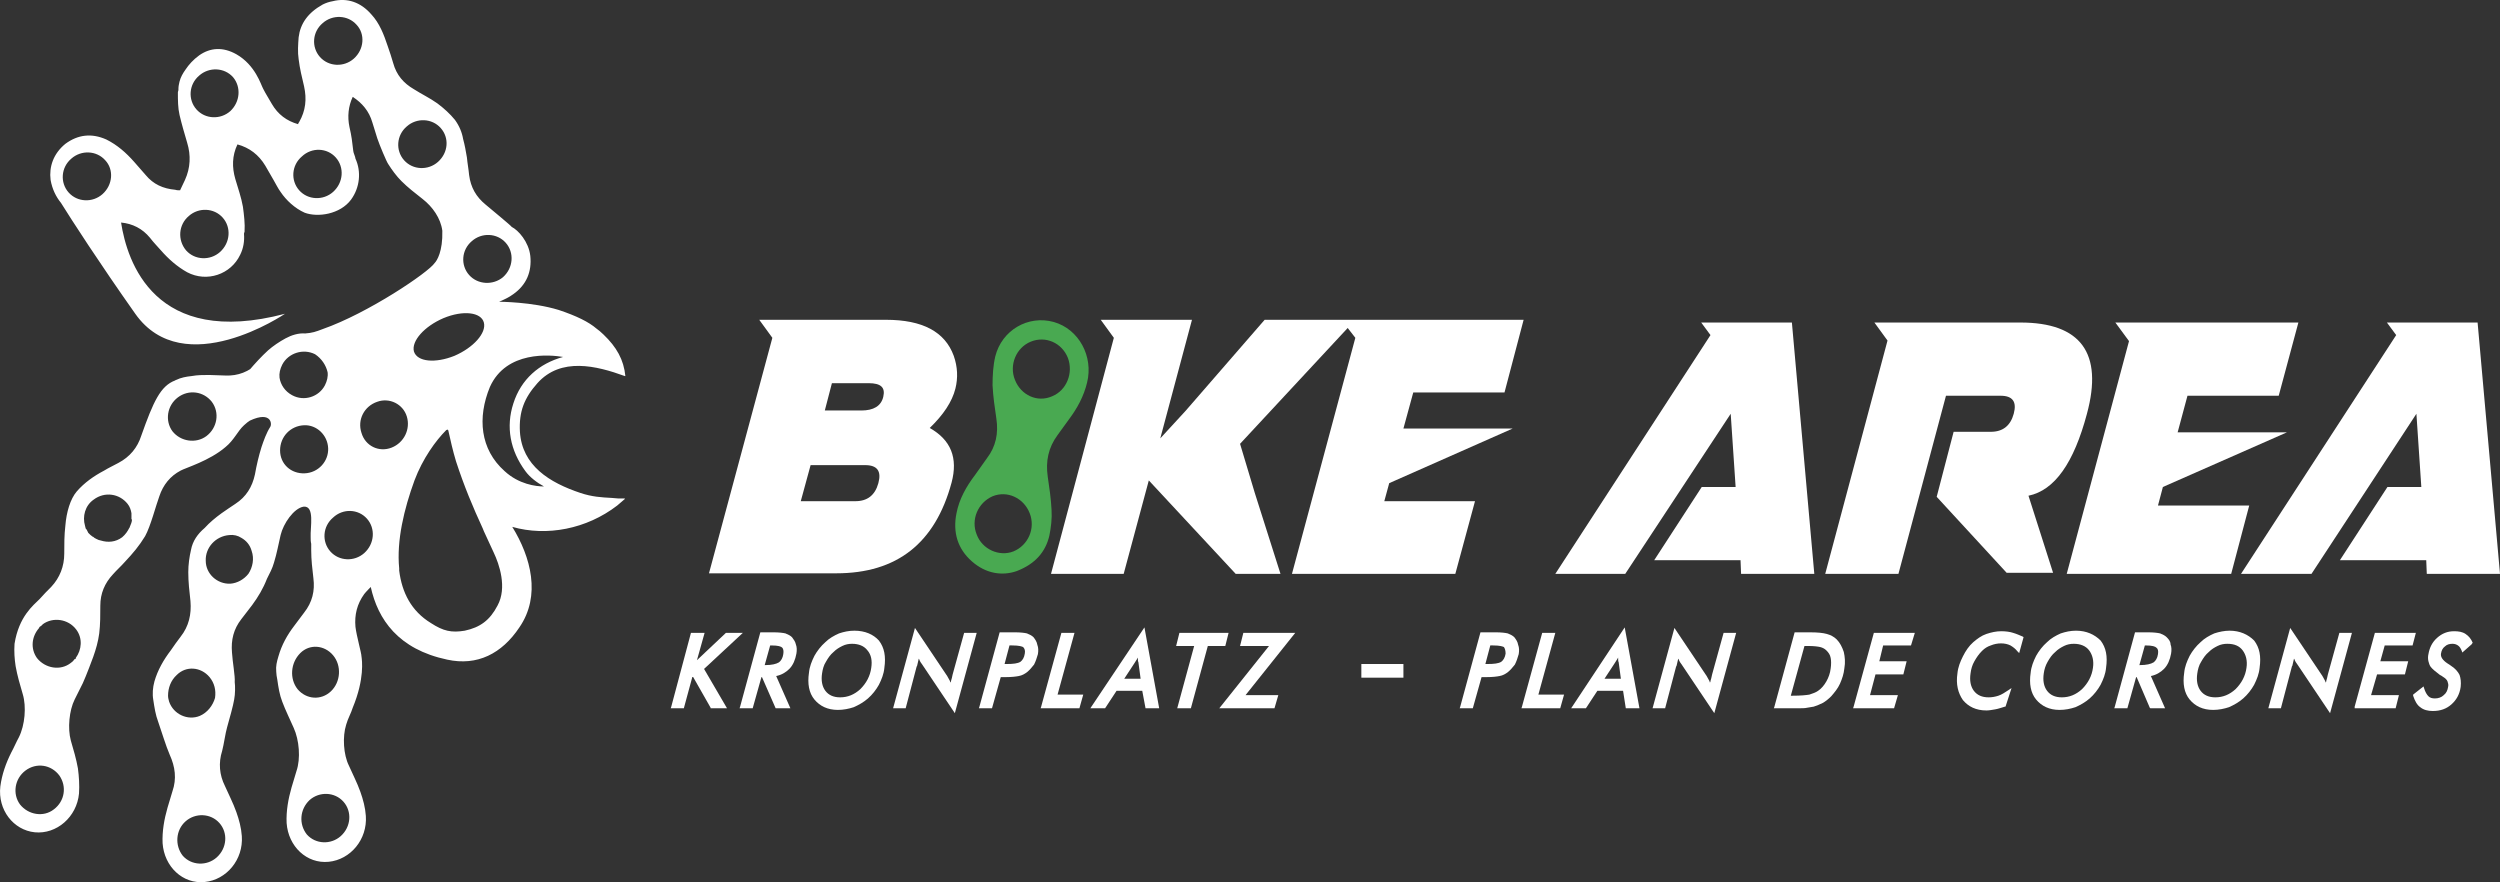 <?xml version="1.0" encoding="UTF-8"?><svg id="a" xmlns="http://www.w3.org/2000/svg" viewBox="0 0 457.56 161.47"><rect x="0" y="0" width="457.56" height="161.47" fill="#333333" stroke="none"/><defs><style>.b{fill:#fff;}.c{fill:#49a951;}</style></defs><path class="b" d="M162.16,58.53c6.7,0,10.8,2.2,12.4,6.6,.7,2,.8,4,.3,6-.6,2.4-2.2,4.8-4.7,7.2,3.9,2.2,5.2,5.5,4,10-3,11.1-10,16.6-21.1,16.6h-23.3l11.6-43.1-2.4-3.3h23.2Zm-5.6,33.2c2.2,0,3.6-1.1,4.2-3.3,.6-2.2-.2-3.3-2.4-3.3h-10l-1.8,6.6h10Zm1.1-16.6c2.2,0,3.6-.8,4-2.5s-.4-2.5-2.7-2.5h-6.7l-1.3,5h6.7Z"/><polygon class="b" points="245.56 58.53 245.56 58.53 231.46 58.53 216.96 75.23 212.36 80.23 218.16 58.53 201.46 58.53 203.86 61.83 192.36 105.03 205.66 105.03 210.26 87.93 226.16 105.03 234.36 105.03 229.66 90.23 226.96 81.23 246.66 60.03 248.06 61.83 236.46 105.03 266.36 105.03 269.96 91.73 253.36 91.73 254.26 88.43 276.86 78.43 256.86 78.43 258.66 71.83 275.36 71.83 278.86 58.53 245.56 58.53"/><path class="c" d="M186.06,104.53c-2.6,.9-5.6,.5-8.2-1.8-2.6-2.3-3.5-5.3-2.8-8.8,.5-2.6,1.8-4.9,3.4-7,.7-1,1.5-2.1,2.2-3.1,1.6-2.1,2.1-4.5,1.7-7.2-.3-2-.6-4.1-.7-6.1,0-1.8,.1-3.6,.5-5.3,1.2-4.8,6-7.6,10.7-6.3,4.6,1.3,7.3,6.3,6.1,11.1-.6,2.5-1.8,4.7-3.3,6.7-.7,1-1.4,1.9-2.1,2.9-1.7,2.3-2.2,4.8-1.8,7.6,.3,2,.6,4.1,.7,6.1,.1,1.6-.1,3.2-.4,4.7-.7,3-2.6,5.2-6,6.5m6.5-32c2.7-1.1,3.9-4.3,2.9-7-1.1-2.8-4.1-4.1-6.8-3s-4,4.3-2.9,7c1.1,2.8,4.1,4.2,6.8,3m-13.8,25.3c1,2.7,4.1,4.1,6.7,3.1,2.7-1.1,4.1-4.2,3-7s-4.1-4.2-6.8-3.1c-2.7,1.2-4,4.3-2.9,7"/><polygon class="b" points="436.86 59.03 438.56 61.33 410.16 105.03 423.06 105.03 442.26 75.73 443.16 89.13 436.96 89.13 428.26 102.53 444.06 102.53 444.16 105.03 457.56 105.03 453.46 59.03 436.86 59.03"/><polygon class="b" points="417.06 72.43 420.66 59.03 387.16 59.03 389.66 62.43 378.26 105.03 408.36 105.03 411.66 92.53 394.96 92.53 395.86 89.13 418.56 79.13 398.56 79.13 400.36 72.43 417.06 72.43"/><path class="b" d="M381.96,75.73c3-11.1-1.1-16.7-12.2-16.7h-26.7l2.4,3.3-11.4,42.7h13.4l8.7-32.6h10c2.2,0,3,1.1,2.4,3.3-.6,2.2-2,3.3-4.2,3.3h-6.8l-3.1,11.9,12.8,13.9h8.5l-4.5-14.1c4.8-1,8.3-6,10.7-15"/><polygon class="b" points="332.06 105.03 327.96 59.03 311.36 59.03 313.06 61.33 284.66 105.03 297.46 105.03 316.76 75.73 317.66 89.13 311.46 89.13 302.76 102.53 318.56 102.53 318.66 105.03 332.06 105.03"/><polygon class="b" points="135.96 115.83 132.86 115.83 127.56 120.83 128.96 115.83 126.46 115.83 122.86 129.33 122.76 129.63 125.16 129.63 126.76 123.73 130.06 129.53 130.06 129.63 133.06 129.63 128.86 122.43 135.96 115.83"/><polygon class="b" points="227.56 115.83 226.96 118.23 232.26 118.23 223.16 129.63 233.26 129.63 233.96 127.23 227.96 127.23 237.06 115.83 227.56 115.83"/><path class="b" d="M207.66,121.33h0c.2-.3,.3-.5,.5-.8,0-.1,.1-.1,.1-.2v.2c0,.3,0,.5,.1,.7l.4,3h-3l1.9-2.9Zm-8.1,8.3h2.7l2.1-3.2h4.7l.6,3.2h2.5l-2.7-14.8-9.9,14.8Z"/><polygon class="b" points="224.86 115.83 215.86 115.83 215.26 118.23 218.56 118.23 215.46 129.63 217.96 129.63 221.06 118.23 224.26 118.23 224.86 115.83"/><g><path class="b" d="M143.36,119.73c-.1,.7-.4,1.2-.8,1.5-.5,.3-1.3,.5-2.5,.5h-.1l1-3.6h.2c1.3,0,1.8,.2,2,.4s.3,.6,.2,1.2m1.6-3.1c-.3-.3-.7-.5-1.2-.7-.4-.1-1.2-.2-2.2-.2h-2.4l-3.7,13.6-.1,.3h2.4l1.6-5.7h.1l2.5,5.7h2.7l-2.6-5.9c1-.2,1.8-.7,2.4-1.3,.7-.7,1.1-1.7,1.3-2.8,.1-.6,.1-1.2-.1-1.7-.1-.5-.4-.9-.7-1.3"/><path class="b" d="M187.56,119.63c-.1,.7-.4,1.2-.8,1.5-.5,.3-1.3,.4-2.5,.4h-.4l.9-3.4h.5c1.3,0,1.8,.2,2,.3,.3,.3,.4,.7,.3,1.2m1.6-3c-.3-.3-.7-.5-1.2-.7-.4-.1-1.2-.2-2.2-.2h-2.8l-3.7,13.6-.1,.3h2.4l1.6-5.7h.9c1.1,0,1.9-.1,2.4-.2,.6-.1,1.1-.4,1.5-.7,.5-.4,.9-.9,1.3-1.4,.3-.6,.5-1.2,.7-1.9,.1-.6,.1-1.2-.1-1.7-.1-.6-.4-1-.7-1.4"/><path class="b" d="M174.36,123.43c-.1,.5-.2,.9-.3,1.2,0,.1,0,.2-.1,.3,0-.1-.1-.2-.1-.3-.2-.3-.3-.6-.5-.9l-5.9-8.8-4,14.7h2.3l2-7.6,.1-.2c.1-.5,.2-.9,.3-1.3,0,.1,.1,.1,.1,.2,.1,.3,.3,.6,.6,1l5.9,8.8,4-14.7h-2.3l-2.1,7.6Z"/><path class="b" d="M159.46,122.23c-.2,1.5-.9,2.8-2,3.9-1.1,1-2.3,1.5-3.7,1.5-1.2,0-2.1-.4-2.7-1.2-.6-.8-.8-1.9-.6-3.2,.1-.7,.3-1.5,.7-2.1,.4-.7,.8-1.3,1.4-1.8,.5-.5,1-.8,1.6-1.1s1.2-.4,1.8-.4c1.2,0,2.2,.4,2.8,1.2,.7,.8,.9,1.9,.7,3.2m-3.1-6.8c-1,0-1.9,.2-2.8,.5-.9,.4-1.8,.9-2.5,1.6-.8,.7-1.5,1.6-2,2.5-.5,1-.9,2-1,3.1-.3,2,0,3.7,1,4.9s2.4,1.9,4.3,1.9c1,0,2-.2,2.9-.5,.9-.4,1.8-.9,2.6-1.6,.8-.7,1.5-1.6,2-2.5,.5-1,.9-2,1-3.1,.3-2.1,0-3.7-1-5-1-1.1-2.5-1.8-4.5-1.8"/></g><polygon class="b" points="196.66 115.83 194.26 115.83 190.56 129.33 190.46 129.63 197.56 129.63 198.26 127.13 193.56 127.13 196.66 115.83"/><g><path class="b" d="M313.36,123.43c-.1,.5-.2,.9-.3,1.2,0,.1,0,.2-.1,.3,0-.1-.1-.2-.1-.3-.2-.3-.3-.6-.5-.9l-5.9-8.8-4,14.7h2.3l2-7.6,.1-.2c.1-.5,.2-.9,.3-1.3,0,.1,.1,.1,.1,.2,.1,.3,.3,.6,.6,1l5.9,8.8,4-14.7h-2.3l-2.1,7.6Z"/><path class="b" d="M411.16,122.23c-.2,1.5-.9,2.8-2,3.9-1.1,1-2.3,1.5-3.7,1.5-1.2,0-2.1-.4-2.7-1.2s-.8-1.9-.6-3.2c.1-.7,.3-1.5,.7-2.1,.4-.7,.8-1.3,1.4-1.8,.5-.5,1-.8,1.6-1.1s1.2-.4,1.8-.4c1.3,0,2.2,.4,2.8,1.2,.6,.8,.9,1.9,.7,3.2m-3.1-6.8c-.9,0-1.9,.2-2.8,.5-.9,.4-1.8,.9-2.5,1.6-.8,.7-1.5,1.6-2,2.5-.5,1-.9,2-1,3.1-.3,2,0,3.7,1,4.9s2.4,1.9,4.3,1.9c1,0,2-.2,2.9-.5,.9-.4,1.8-.9,2.6-1.6,.8-.7,1.5-1.6,2-2.5,.5-1,.9-2,1-3.1,.3-2.1,0-3.7-1-5-1.1-1.1-2.6-1.8-4.5-1.8"/><path class="b" d="M383.06,122.23c-.2,1.5-.9,2.8-2,3.9-1.1,1-2.3,1.5-3.7,1.5-1.2,0-2.1-.4-2.7-1.2s-.8-1.9-.6-3.2c.1-.7,.3-1.4,.7-2.1,.4-.7,.8-1.3,1.4-1.8,.5-.5,1-.8,1.6-1.1s1.2-.4,1.8-.4c1.2,0,2.2,.4,2.8,1.2,.6,.8,.9,1.9,.7,3.2m-3.1-6.8c-1,0-1.9,.2-2.8,.5-.9,.4-1.8,.9-2.5,1.6-.8,.7-1.5,1.6-2,2.5-.5,1-.9,2-1,3.1-.3,2,0,3.7,1,4.9s2.4,1.9,4.3,1.9c1,0,2-.2,2.9-.5,.9-.4,1.8-.9,2.6-1.6,.8-.7,1.5-1.6,2-2.5,.5-1,.9-2,1-3.1,.3-2.1,0-3.7-1-5-1.1-1.1-2.6-1.8-4.5-1.8"/><path class="b" d="M394.96,119.73c-.1,.7-.4,1.2-.8,1.5-.5,.3-1.3,.5-2.5,.5h-.1l1-3.6h.1c1.3,0,1.8,.2,2,.4,.3,.2,.4,.6,.3,1.2m1.6-3.1c-.3-.3-.7-.5-1.2-.7-.4-.1-1.2-.2-2.2-.2h-2.4l-3.7,13.6-.1,.3h2.4l1.6-5.7h.1l2.4,5.6,.1,.1h2.7l-2.6-5.9c1-.2,1.8-.7,2.4-1.3,.7-.7,1.1-1.7,1.3-2.8,.1-.6,.1-1.2-.1-1.7,0-.5-.3-.9-.7-1.3"/><path class="b" d="M426.06,123.43c-.1,.5-.2,.9-.3,1.2,0,.1,0,.2-.1,.3,0-.1-.1-.2-.1-.3-.2-.3-.3-.6-.5-.9l-5.9-8.8-4,14.7h2.3l2-7.6s0-.1,.1-.2c.1-.5,.2-.9,.3-1.3,0,.1,.1,.1,.1,.2,.1,.3,.3,.6,.6,1l5.9,8.8,4-14.7h-2.3l-2.1,7.6Z"/><path class="b" d="M452.56,117.63c-.3-.7-.7-1.2-1.3-1.6-.6-.4-1.3-.5-2.1-.5-1.2,0-2.2,.4-3.1,1.2s-1.4,1.8-1.6,3c-.1,.4-.1,.9,0,1.3,.1,.4,.2,.7,.4,1,.3,.4,.9,.9,1.7,1.5,.2,.1,.4,.2,.5,.3,.5,.3,.8,.6,.9,.9,.1,.3,.2,.6,.1,1-.1,.6-.3,1.1-.8,1.5-.4,.4-1,.6-1.6,.6-.5,0-.9-.1-1.2-.4-.3-.3-.6-.8-.8-1.5l-.1-.3-1.9,1.5v.2c.3,.9,.7,1.7,1.3,2.1,.6,.5,1.4,.7,2.3,.7,1.4,0,2.5-.4,3.4-1.2s1.5-1.8,1.7-3.2c.1-.9,0-1.6-.2-2.2-.3-.6-.8-1.2-1.6-1.7-.1-.1-.3-.2-.6-.4-.9-.6-1.3-1.2-1.2-1.8,.1-.6,.3-1,.7-1.3,.4-.4,.9-.5,1.4-.5,.4,0,.7,.1,1,.3s.5,.5,.7,1l.1,.3,1.7-1.5,.2-.3Z"/></g><polygon class="b" points="441.56 118.13 442.16 115.83 434.66 115.83 430.96 129.33 430.96 129.63 438.46 129.63 439.06 127.23 433.96 127.23 435.06 123.43 440.16 123.43 440.76 121.03 435.66 121.03 436.46 118.13 441.56 118.13"/><polygon class="b" points="284.66 115.83 282.26 115.83 278.56 129.33 278.46 129.63 285.56 129.63 286.26 127.13 281.56 127.13 284.66 115.83"/><g><path class="b" d="M368.46,115.83c-.6-.2-1.4-.3-2.2-.3-.9,0-1.8,.2-2.7,.5-.9,.3-1.7,.9-2.4,1.5-.8,.7-1.4,1.6-1.9,2.6s-.9,2-1,3.1c-.3,2,.1,3.6,1,4.9,1,1.2,2.4,1.9,4.3,1.9,.5,0,1-.1,1.6-.2,.6-.1,1.1-.3,1.8-.5h.1l1.1-3.4-.6,.4c-.6,.4-1.2,.8-1.8,1-.6,.2-1.2,.3-1.8,.3-1.2,0-2.1-.4-2.7-1.2s-.8-1.9-.6-3.2c.1-.8,.3-1.5,.7-2.2,.4-.7,.8-1.3,1.4-1.9,.5-.5,1-.8,1.6-1,1.2-.5,2.6-.5,3.6,0,.5,.3,.9,.6,1.3,1.1l.3,.3,.8-2.9-.1-.1c-.5-.2-1.1-.5-1.8-.7"/><path class="b" d="M275.56,119.63c-.1,.7-.4,1.2-.8,1.5-.5,.3-1.3,.4-2.5,.4h-.4l.9-3.4h.5c1.3,0,1.8,.2,2,.3,.2,.3,.3,.7,.3,1.2m1.6-3c-.3-.3-.7-.5-1.2-.7-.4-.1-1.2-.2-2.2-.2h-2.8l-3.7,13.6-.1,.3h2.4l1.6-5.7h.9c1.1,0,1.9-.1,2.4-.2,.6-.1,1.1-.4,1.5-.7,.5-.4,.9-.9,1.3-1.4,.3-.6,.5-1.2,.7-1.9,.1-.6,.1-1.2-.1-1.7-.1-.6-.4-1-.7-1.4"/><path class="b" d="M295.56,121.33h0c.2-.3,.3-.5,.5-.8,0-.1,.1-.1,.1-.2v.2c0,.3,0,.5,.1,.7l.4,3h-3l1.9-2.9Zm-8,8.3h2.7l2.1-3.2h4.7l.5,3.2h2.5l-2.7-14.8-9.8,14.8Z"/></g><polygon class="b" points="339.26 129.33 339.16 129.63 346.66 129.63 347.36 127.23 342.26 127.23 343.26 123.43 348.36 123.43 348.96 121.03 343.96 121.03 344.66 118.13 349.76 118.13 350.46 115.83 342.96 115.83 339.26 129.33"/><path class="b" d="M335.06,122.33c-.1,.9-.4,1.7-.8,2.4s-.9,1.3-1.5,1.7c-.4,.3-1,.5-1.6,.7-.6,.1-1.6,.2-3,.2h-.4l2.5-9.1h.7c1,0,1.8,.1,2.2,.2,.4,.1,.8,.3,1.1,.6,.4,.4,.7,.8,.8,1.4,.1,.5,.1,1.2,0,1.9m1.1-5.3c-.5-.5-1.1-.8-1.8-1-.7-.2-1.7-.3-3.1-.3h-2.8l-3.7,13.6-.1,.3h4.5c.6,0,1.2,0,1.6-.1s.8-.1,1.2-.2c.6-.2,1.1-.4,1.7-.7,.5-.3,1-.7,1.5-1.2,.6-.7,1.2-1.4,1.6-2.3,.4-.9,.7-1.8,.8-2.8,.2-1.1,.1-2.1-.1-3-.3-.9-.7-1.7-1.3-2.3"/><rect class="b" x="249.16" y="121.53" width="7.7" height="2.5"/><path class="b" d="M47.26,66.43c-1.7,1.6-3.7,2.4-6,2.3-1,0-2-.1-3-.1-1.1,0-2.1,0-3.2,.2-1,.1-2,.3-2.8,.7q-.1,0-.2,.1c-2.7,1-4,3.9-6.2,10.1-.7,2.2-2.1,3.9-4.2,5-.9,.5-1.8,.9-2.6,1.4-1.9,1-3.6,2.2-5,3.8-1.2,1.4-1.9,3.8-2.1,6.3-.2,1.7-.2,3.4-.2,5.1,0,2.3-.8,4.4-2.4,6.1-.7,.7-1.4,1.4-2.1,2.2-1.2,1.2-3.8,3.2-4.6,8.2-.1,1.4,0,2.8,.2,4.1,.3,1.7,.8,3.4,1.3,5.1,.7,2.3,.4,5.7-.7,7.9-.5,.9-.9,1.9-1.4,2.8-1,2-1.7,4-2,6.2-.5,4.3,2.4,8,6.3,8.4,4,.4,7.7-2.8,8.1-7.1,.1-1.5,0-3.1-.2-4.6-.3-1.7-.8-3.4-1.3-5.1-.6-2.2-.3-5.5,.7-7.5l1.5-3c.6-1.3,1.8-4.5,1.9-4.8,.5-1.4,.9-2.8,1.1-4.3,.2-1.7,.2-3.4,.2-5.1,0-2.2,.8-4.1,2.3-5.7,.7-.8,1.5-1.5,2.2-2.3,1.5-1.6,2.6-2.9,3.7-4.7,1-1.8,2-5.7,2.6-7.3,.7-2.1,2-3.7,3.9-4.7,.9-.5,5.3-1.8,8.2-4.3,1.6-1.3,2.2-2.9,3.4-4,1.6-1.5,3.5-2.2,5.7-2.2M4.66,141.03c2-1.5,4.7-1.1,6.2,.9,1.4,2,1,4.7-1,6.2-1.9,1.5-4.7,1-6.2-.9-1.4-1.9-1-4.7,1-6.2m9.3-25.8c1.2,1.6,1,3.7-.1,5.2v.1c0,.1-.1,.1-.2,.1-.2,.3-.4,.5-.7,.7-1.9,1.5-4.7,1-6.2-.9-1.2-1.7-1-3.9,.4-5.5q0-.1,.1-.2c.1-.1,.2-.1,.3-.2l.3-.3c1.8-1.3,4.6-1,6.1,1m10.2-20.2c0,.5-.2,.9-.4,1.4q0,.1-.1,.2c-.3,.6-.7,1.2-1.3,1.7-1.2,.9-2.6,1-3.9,.6-.1,0-.3-.1-.4-.1-.3-.1-.6-.3-.8-.4-.1-.1-.2-.2-.3-.2-.3-.2-.5-.4-.8-.7l-.3-.6c-.1-.1-.2-.2-.2-.3s-.1-.3-.1-.4c-.5-1.7,0-3.7,1.6-4.8,2-1.5,4.7-1.1,6.2,.8,.4,.5,.6,1.1,.7,1.7v1.2c.1-.2,.1-.1,.1-.1m13.6-15.2c-1.9,1.4-4.7,1-6.2-.9-1.4-1.9-1-4.7,1-6.2s4.7-1.1,6.2,.8c1.5,2,1,4.8-1,6.3m7.1-2.4c4.7-2.6,5,.1,4.6,.7-.7,1.1-1.2,2.5-1.6,3.7-.5,1.6-.9,3.3-1.2,5-.5,2.3-1.6,4.1-3.6,5.4-.8,.5-1.6,1.1-2.5,1.7-1.1,.8-2.2,1.7-3.1,2.7-1.3,1.1-2.2,2.4-2.5,4-.3,1.3-.5,2.7-.5,4.1,0,1.8,.2,3.5,.4,5.3,.2,2.4-.3,4.6-1.8,6.5-.6,.8-1.2,1.6-1.8,2.5-1.3,1.7-2.4,3.6-3,5.7-.3,1.1-.4,2.3-.2,3.4,.2,1.3,.4,2.7,.9,4,.6,1.7,1.4,4.4,2.1,6,1,2.2,1.3,4.4,.5,6.7l-.9,3c-.6,2.1-1,4.3-.9,6.5,.3,4.3,3.7,7.5,7.7,7.1s7.1-4.1,6.8-8.4c-.1-1.5-.5-3-1-4.4-.6-1.7-1.4-3.2-2.1-4.8-1-2-1.2-4.2-.5-6.4,.3-1.1,.6-3.3,.9-4.3,.5-1.8,1.1-3.9,1.3-5.1,.2-1,.2-2.5,.1-3.2,.1-1-.4-3.7-.5-5.4-.2-2.3,.3-4.3,1.7-6.1,.7-.9,1.3-1.7,2-2.6,1.1-1.5,2-3,2.7-4.8,.5-1,1-1.9,1.3-3,.5-1.6,.8-3.3,1.2-5,.5-2.1,2.4-4.9,4.2-5.2,2.1-.2,1.2,3.8,1.3,5.6,0,.4,0,.8,.1,1.2v1.2c0,1.7,.2,3.4,.4,5.1,.3,2.3-.2,4.4-1.7,6.3-.6,.8-1.2,1.6-1.8,2.4-1.3,1.7-2.3,3.5-2.9,5.6-.3,1-.5,1.8-.4,2.8,0,.4,.1,1,.2,1.5,.2,1.4,.4,2.7,.9,4,.6,1.6,1.4,3.2,2.1,4.8,1,2.2,1.3,5.6,.5,7.9l-.9,3c-.6,2.1-1,4.3-.9,6.5,.3,4.3,3.7,7.5,7.7,7.1s7.1-4.1,6.8-8.4c-.1-1.5-.5-3-1-4.4-.6-1.7-1.4-3.2-2.1-4.8-1-2-1.2-5.3-.5-7.5,.3-1.1,.9-2.1,1.2-3.1,2.2-5.3,1.7-8.7,1.6-9.4,0-.6-.9-3.7-1.1-5.4-.2-2.2,.3-4.2,1.6-6,.3-.4,1.2-1.3,1.2-1.3,1.3,5.9,5,11.4,14,13.3,5.5,1.2,10-1.1,13.2-5.9,4-5.8,2.1-12.9-1.3-18.4,6.3,1.8,13.6,.4,19.2-3.9l1.4-1.2v-.1h-1.2l-1.2-.1c-1.9-.1-3.6-.2-5.7-.9-5.7-1.9-10.7-5-11.1-11.2-.2-3.7,.8-6.2,3.2-8.9,4.3-4.8,10.8-3.2,16-1.3h.1c-.3-3-1.6-5.3-4-7.6-.5-.5-.9-.8-1.3-1.1-1.4-1.2-3.6-2.3-6.9-3.4-4.9-1.5-10.9-1.5-10.9-1.5,.9-.4,1.8-.8,2.6-1.4,2.4-1.7,3.4-4.1,3.1-7-.3-2.6-2.2-4.7-3.4-5.3-.2-.3-3.5-3-4.8-4.1-1.7-1.4-2.7-3.1-3-5.4-.1-1.1-.3-2.1-.4-3.2-.2-1.2-.4-2.3-.7-3.4-.2-1.2-.7-2.4-1.5-3.5-.9-1.1-2-2.1-3.2-3-1.4-1-2.9-1.7-4.3-2.6-1.9-1.1-3.2-2.6-3.8-4.8-.3-1-.6-2-1-3.1-.7-2.1-1.5-4.2-3-5.8-1.9-2.2-4.4-3.1-7.1-2.4h0c-.6,.1-1.2,.3-1.8,.6-2.7,1.5-4.1,3.5-4.4,6-.1,1.3-.2,2.7,0,4,.2,1.7,.6,3.3,1,5,.5,2.3,.3,4.4-.9,6.5-.1,.1-.2,.3-.2,.4h0c-2.1-.6-3.7-1.8-4.8-3.7-.5-.9-1.1-1.8-1.6-2.8-.4-.7-1.4-4.3-4.9-6.3-2.5-1.4-4.8-1.2-6.8,.2-1.1,.8-1.9,1.7-2.5,2.6-.5,.7-.9,1.4-1.1,2.2-.1,.4-.2,.9-.2,1.3v.2h0c0,.2-.1,.3-.1,.5,0,1.4,0,2.8,.3,4.1,.4,1.7,.9,3.4,1.4,5.1,.7,2.3,.6,4.6-.4,6.8-.3,.6-.6,1.3-.9,1.9-.3,0-.6,0-.9-.1-2.2-.2-4-1-5.4-2.7l-2.1-2.4c-1.5-1.7-3.1-3.1-5.1-4.1-2.7-1.2-5.2-.9-7.5,.8-2.2,1.8-3,4.2-2.7,6.6,.3,1.7,1,3.1,1.9,4.2,2,3.2,6.9,10.8,13.6,20.3,8.9,12.6,27.4,0,27.4,0-23.9,6.3-28.9-9.6-30-16.7,2.1,.2,3.9,1.1,5.3,2.8,.6,.8,1.3,1.5,2,2.3,1.4,1.6,3,3,4.8,4,3.6,1.9,8,.4,9.7-3.2,.6-1.2,.8-2.5,.7-3.8,0-.1,0-.2,.1-.4,.1-1.5-.1-3.1-.3-4.6-.3-1.7-.9-3.4-1.4-5.1-.6-2.1-.6-4.2,.4-6.3,2.2,.6,3.9,1.9,5.1,3.9,.5,.9,1,1.7,1.5,2.6,.3,.5,.9,1.7,1.3,2.2,1,1.5,2.6,3,4.4,3.8,2.4,.9,6.5,.3,8.5-2.4,1.6-2.2,1.9-5.1,.8-7.5,0-.3-.4-1.1-.4-1.4-.2-1.7-.3-2.7-.7-4.4-.4-1.9-.2-3.8,.6-5.5,1.7,1.1,3,2.6,3.6,4.7,.3,1,.6,1.9,.9,2.9,.4,1.2,1.7,4.3,2,4.7,.7,1.1,1.5,2.2,2.4,3.1,1.2,1.2,2.5,2.2,3.9,3.3,1.8,1.4,3.3,3.5,3.6,5.8,.1,3.8-1,5.5-1.4,5.9-1.1,1.7-12.2,9.2-20.5,12.1-1.3,.5-1.9,.7-3.2,.8-1.2-.1-2.5,.3-3.6,.9s-2.3,1.4-3.2,2.2c-1.2,1.1-2.4,2.4-3.5,3.7m-11.6,82.5c1.8-1.6,4.6-1.5,6.2,.3s1.4,4.6-.5,6.3c-1.8,1.6-4.6,1.5-6.2-.3-1.5-1.9-1.3-4.7,.5-6.3m4.4-26.4c.9,1.1,1.2,2.4,1,3.8-.4,1.4-1.4,2.7-2.8,3.3-2.2,.9-4.8-.3-5.6-2.6-.1-.4-.2-.7-.2-1.1,0-1.4,.5-2.8,1.6-3.8,1.7-1.7,4.4-1.5,6,.4m7.1-18.9c-.8,1-2,1.7-3.3,1.8-2.4,.1-4.5-1.8-4.5-4.2-.1-2.4,1.8-4.5,4.3-4.7,.8-.1,1.6,.1,2.2,.5,.9,.5,1.6,1.3,1.9,2.4,.5,1.4,.2,3-.6,4.2M18.76,35.53c-1.8,1.6-4.6,1.5-6.2-.3s-1.4-4.6,.5-6.2c1.8-1.6,4.6-1.5,6.2,.3,1.6,1.7,1.4,4.5-.5,6.2m15.8,4c1.8-1.6,4.6-1.5,6.2,.3s1.4,4.6-.5,6.3c-1.8,1.6-4.6,1.5-6.2-.3-1.6-1.9-1.4-4.7,.5-6.3m7.6-19.2c-1.8,1.6-4.6,1.5-6.2-.3s-1.4-4.6,.5-6.2c1.8-1.6,4.6-1.5,6.2,.3,1.5,1.8,1.3,4.5-.5,6.2m19.3,8.5c1.6,1.8,1.4,4.6-.5,6.3-1.8,1.6-4.6,1.5-6.2-.3s-1.4-4.6,.5-6.2c1.8-1.7,4.6-1.6,6.2,.2m3.3-18.1c-1.8,1.6-4.6,1.5-6.2-.3s-1.4-4.6,.5-6.2c1.8-1.6,4.6-1.5,6.2,.3,1.6,1.7,1.4,4.5-.5,6.2m11.1,77.2c1.5-4,3.9-7.3,5.8-9.2l.2-.1c.1,0,.2,.1,.2,.2,.4,1.8,.8,3.6,1.4,5.6,1.5,4.6,3.1,8.4,4.9,12.3l.2,.5,1.8,3.9c1,2.1,2.5,6.4,.7,9.7-1.4,2.7-3.2,4-6,4.6-2.4,.4-3.9,.1-6.2-1.4-3.6-2.2-5.3-5.6-5.8-9.6v-.4c-.5-5.1,.9-10.9,2.8-16.1m-19.2,58.5c1.8-1.6,4.6-1.5,6.2,.3s1.4,4.6-.5,6.3c-1.8,1.6-4.6,1.5-6.2-.3-1.5-1.9-1.3-4.6,.5-6.3m4.3-26.5c1.6,1.9,1.4,4.9-.4,6.6-1.8,1.7-4.5,1.5-6.1-.4-1.5-1.9-1.3-4.8,.5-6.6,1.7-1.7,4.4-1.5,6,.4m-1-51.8c.1,.8-.1,1.6-.5,2.4-1.1,2.1-3.8,3-6,1.8-1.3-.7-2.1-1.9-2.3-3.2-.1-.8,.1-1.6,.5-2.4,1.1-2.1,3.8-3,6-1.9,1.2,.8,2,2,2.3,3.3m.1,13.9c.1,2.4-1.8,4.5-4.3,4.6s-4.5-1.7-4.5-4.2,1.9-4.5,4.4-4.6c2.3-.1,4.3,1.8,4.4,4.2m7.1,12.9c1.6,1.8,1.4,4.6-.5,6.3-1.8,1.6-4.6,1.5-6.2-.3s-1.4-4.6,.5-6.2c1.8-1.7,4.6-1.6,6.2,.2m4.5-13c-2.3,.9-4.8-.3-5.5-2.7-.8-2.4,.5-4.9,2.9-5.7,2.2-.8,4.7,.4,5.4,2.7s-.5,4.8-2.8,5.7m8.5-52.3c-1.8,1.6-4.6,1.5-6.2-.3-1.6-1.8-1.4-4.6,.5-6.2,1.8-1.6,4.6-1.5,6.2,.3,1.6,1.8,1.4,4.5-.5,6.2m8.4,29.4c.5,1.9-1.9,4.6-5.4,6.1-3.5,1.4-6.8,1.1-7.4-.8-.5-1.9,1.9-4.6,5.4-6.1,3.6-1.5,6.9-1.1,7.4,.8m-2.7-8.7c-1.6-1.8-1.4-4.6,.5-6.2,1.8-1.6,4.6-1.5,6.2,.3,1.6,1.8,1.4,4.6-.5,6.3-1.8,1.5-4.6,1.4-6.2-.4m17.2,15c-4.4,1.2-7.7,4.1-9.1,8.5-1.4,4.3-.6,8.6,2.2,12.4,.8,1.1,2.1,2.1,3.4,2.8-1.5,0-4.6-.4-7.2-2.8-4.5-4-5-9.8-2.7-15.4,3-6.7,11.1-5.9,13.4-5.5"/></svg>